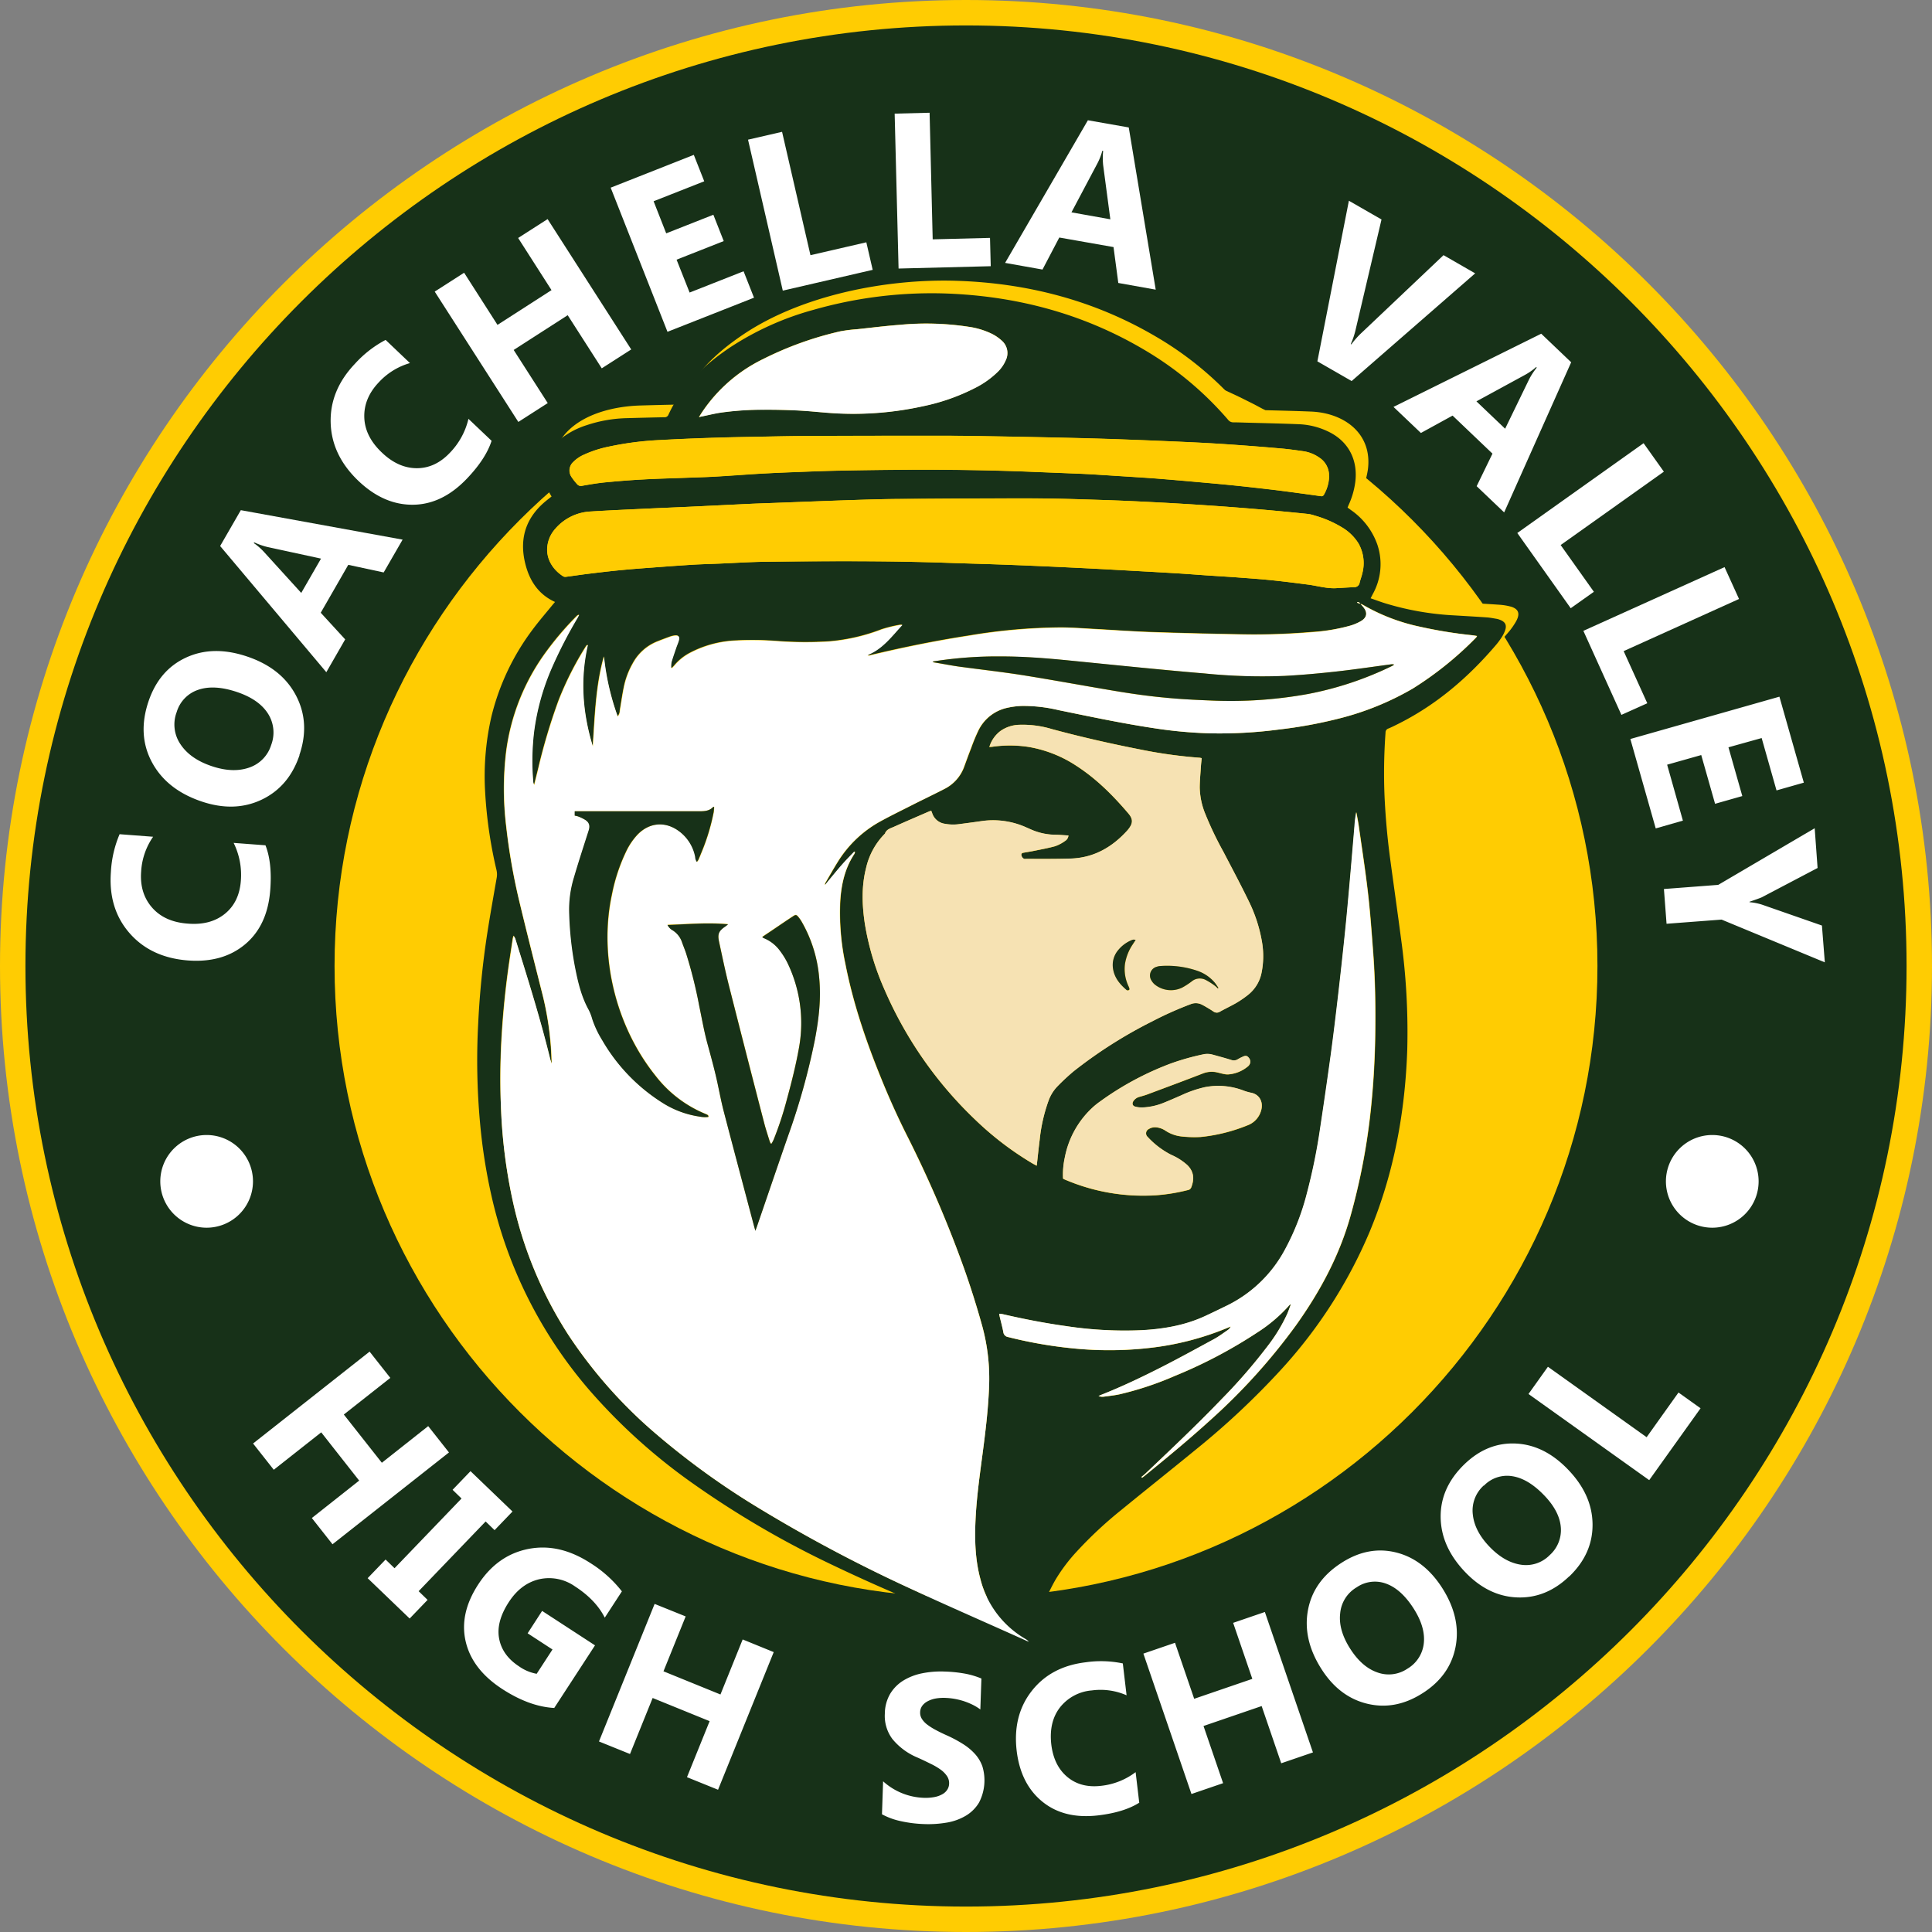 <svg xmlns="http://www.w3.org/2000/svg" viewBox="0 0 667 667"><rect x="0" y="0" width="667" height="667" fill="#808080" stroke="none"/><defs><style>.cls-1{fill:#ffcc02;}.cls-1,.cls-2,.cls-3,.cls-4{fill-rule:evenodd;}.cls-2{fill:#173118;}.cls-3{fill:#fff;}.cls-4{fill:#f6e2b3;}</style></defs><title>CVHS_logo</title><g id="Layer_2" data-name="Layer 2"><g id="Layer_2-2" data-name="Layer 2"><path class="cls-1" d="M333.5,667C517.19,667,667,517.19,667,333.5S517.19,0,333.5,0,0,149.81,0,333.5,149.81,667,333.5,667Z"/><path class="cls-2" d="M333.5,658.22c178.85,0,324.72-145.87,324.72-324.72S512.35,8.78,333.5,8.78,8.78,154.65,8.78,333.5,154.65,658.22,333.5,658.22Z"/><path class="cls-1" d="M333.5,551.49c120.07,0,218-97.93,218-218s-97.93-218-218-218-218,97.93-218,218S213.43,551.49,333.5,551.49Z"/><path class="cls-3" d="M91.64,291.8q2.38,6,1.66,15.46-.93,12.26-8.68,18.75t-19.77,5.57q-12.8-1-20.16-9.47T38.29,301a38.3,38.3,0,0,1,3-13l11.57.88a23.36,23.36,0,0,0-4.13,12q-.57,7.5,3.8,12.48T65,318.88q7.73.59,12.66-3.42t5.49-11.37A25,25,0,0,0,80.66,291l11,.83Zm11.76-31.07q-3.69,10.89-13.08,15.35t-20.78.6q-12-4.07-17.08-13.53t-1.19-21q3.67-10.86,13-15.15t21-.36q11.94,4,16.91,13.46t1.18,20.58ZM61,245.83a12.1,12.1,0,0,0,1.28,11.07q3.31,5.05,10.72,7.57t13.11.5a11.94,11.94,0,0,0,7.51-7.77,12.1,12.1,0,0,0-1.09-10.81q-3.1-4.9-10.65-7.46-7.89-2.67-13.4-.8A11.57,11.57,0,0,0,61,245.83Zm78-59.53L83.14,176.13,76,188.51l36.66,43.56,6.51-11.33-8.44-9.2L120.24,195l12.22,2.63L139,186.3Zm-28.16,6.53L104,204.7,91.2,190.62a20.6,20.6,0,0,0-3.58-3.13l.15-.25a24.07,24.07,0,0,0,4.62,1.62l18.45,4Zm58.85-40.58q-2,6.18-8.51,13-8.49,8.9-18.59,9t-18.83-8.21q-9.29-8.86-9.6-20.1t8.42-20.4a38.27,38.27,0,0,1,10.55-8.19l8.4,8A23.37,23.37,0,0,0,130.77,132q-5.19,5.45-5,12.07t6.1,12.2q5.61,5.35,12,5.37t11.45-5.33a25,25,0,0,0,6.41-11.71l8,7.6Zm48.23-31.61-28.87-45-10.17,6.52,11.52,18-18.65,12-11.52-18-10.15,6.51,28.87,45,10.15-6.51-11.76-18.34,18.65-12,11.76,18.34,10.17-6.52Zm42.37-17.86-29.85,11.77L210.83,64.79l28.7-11.32,3.6,9.12-17.48,6.89L230,80.56l16.28-6.42,3.58,9.09-16.28,6.42L238.08,101l18.63-7.35,3.59,9.1Zm41-9.6-2.2-9.53-19.29,4.45L270,45.51l-11.75,2.71,12,52.12,31-7.17Zm40.78-1.28-31.85.81-1.35-53.48,12.06-.31L322,82.63l19.79-.5.25,9.78ZM399,100l-12.92-2.31-1.65-12.39L365.71,82l-5.8,11.06L347,90.76l28.58-49.24L389.69,44,399,100ZM383.34,75.76,380.85,57a24.07,24.07,0,0,1,0-4.9l-.29-.05a20.65,20.65,0,0,1-1.73,4.43l-8.92,16.83,13.48,2.41ZM509.29,94.37l-42.65,37.18-11.83-6.8L465.69,69.3l11.26,6.47-8.89,37.84a26.49,26.49,0,0,1-1.72,5.17l.19.11a30.43,30.43,0,0,1,3.74-4.18l28.09-26.62,10.94,6.29Zm10,82.54,23.14-51.84-10.34-9.86-51,25.27,9.46,9,10.94-6,13.77,13.13-5.46,11.24,9.5,9.06Zm.34-28.9-9.91-9.45,16.72-9.11a20.62,20.62,0,0,0,3.89-2.73l.21.2a24,24,0,0,0-2.67,4.11l-8.25,17Zm22.66,62-18.46-26,43.6-31,7,9.83-35.63,25.33,11.47,16.14-8,5.67Zm17.51,36.78,8.91-4-8.16-18,39.83-18-5-11-48.74,22,13.13,29ZM571.62,286l-8.76-30.87,51.46-14.61,8.43,29.68-9.43,2.68-5.13-18.08L596.73,258l4.78,16.83-9.4,2.67-4.78-16.83L575.56,264,581,283.31,571.62,286ZM630,332.24l-1-12.71-20.71-7.22a19.83,19.83,0,0,0-4.29-.84v-.15c2.48-.85,3.9-1.37,4.26-1.55l19.24-10.11-1-13.72-33.3,19.55-18.75,1.43.91,12,19-1.44Z"/><path class="cls-3" d="M114.82,533.17l-7.16-9.09L124,511.16,110.9,494.5,94.52,507.42l-7.15-9.07,40.23-31.72,7.15,9.07L118.7,488.35,131.83,505l16-12.65,7.17,9.09-40.23,31.72Zm62.12-11.34-14.5-13.93-6.19,6.44,3.09,3-23.13,24.07-3.09-3-6.19,6.44,14.5,13.93,6.19-6.44-3.09-3,23.13-24.07,3.09,3,6.19-6.44Zm14.44,67.83q-8.64-.47-18-6.56-10.35-6.74-12.6-16.37T165.11,547q6.59-10.12,17.27-12.24t21.52,4.92a42,42,0,0,1,10.8,9.72l-5.91,9.08q-3.09-6.12-10.28-10.79a15.54,15.54,0,0,0-12.34-2.48c-4.23,1-7.75,3.61-10.58,8s-4,8.56-3.28,12.45,3,7.08,6.82,9.59a15.27,15.27,0,0,0,6.15,2.61l5.46-8.39-8.58-5.59,5-7.73,18.26,11.89-14.06,21.59Zm56.53,28.2,19.21-47.49L256.4,566,248.73,585l-19.67-8,7.66-18.95L226,553.73l-19.21,47.49,10.71,4.33,7.82-19.34,19.67,8-7.82,19.34,10.73,4.34Zm56.58,8.54.39-11.43a22,22,0,0,0,13.92,5.7,16.58,16.58,0,0,0,3.82-.26,8.84,8.84,0,0,0,2.76-1,4.7,4.7,0,0,0,1.68-1.58,4,4,0,0,0,.61-2,4.39,4.39,0,0,0-.76-2.7,9,9,0,0,0-2.27-2.26,22.82,22.82,0,0,0-3.46-2q-2-1-4.32-2.05a22.25,22.25,0,0,1-8.74-6.41,13.32,13.32,0,0,1-2.64-8.8,13.85,13.85,0,0,1,1.83-6.82,13.7,13.7,0,0,1,4.54-4.59,19.91,19.91,0,0,1,6.5-2.51,32.79,32.79,0,0,1,7.75-.61,47,47,0,0,1,7.08.73,27.65,27.65,0,0,1,5.64,1.68l-.37,10.68a17.35,17.35,0,0,0-2.75-1.67,23.56,23.56,0,0,0-3.09-1.24,24.72,24.72,0,0,0-3.17-.77,23.94,23.94,0,0,0-3-.31,16.08,16.08,0,0,0-3.58.24,9.46,9.46,0,0,0-2.75,1,5.38,5.38,0,0,0-1.77,1.56,3.89,3.89,0,0,0-.67,2.1,4,4,0,0,0,.59,2.33,7.66,7.66,0,0,0,1.87,2,21.12,21.12,0,0,0,3,1.88c1.16.63,2.49,1.27,4,1.94a44.88,44.88,0,0,1,5.41,2.92,19.49,19.49,0,0,1,4.08,3.41,12.77,12.77,0,0,1,2.54,4.26A16.64,16.64,0,0,1,338,622.31a13.08,13.08,0,0,1-4.57,4.55,19,19,0,0,1-6.56,2.37,37.6,37.6,0,0,1-7.84.51,43.43,43.43,0,0,1-8-1,24.22,24.22,0,0,1-6.52-2.37Zm88.87-4.07q-5.24,3.34-14.23,4.41-11.7,1.38-19.22-4.7T351,604.48q-1.44-12.21,5.19-20.69t18.67-9.91a36.69,36.69,0,0,1,12.78.4l1.3,11a22.38,22.38,0,0,0-12-1.68,15.55,15.55,0,0,0-11,5.87q-3.86,5-3,12.73.87,7.37,5.54,11.27t11.7,3.06a23.92,23.92,0,0,0,11.88-4.72l1.24,10.48ZM453.28,605l-10.95,3.75L435.57,589l-20.07,6.88,6.76,19.74-10.92,3.74-16.6-48.47,10.92-3.74,6.62,19.34,20.07-6.88-6.62-19.34,10.95-3.75L453.28,605ZM491,584.64q9.53-6,11.5-16T498,548.38q-6.29-9.92-15.86-12.37t-18.83,3.43q-9.81,6.22-11.73,16.33t4.58,20.36q6.16,9.72,15.85,12.06t19-3.56ZM468.38,548a11.09,11.09,0,0,1,10.22-1.24q5.23,1.93,9.5,8.66,4.09,6.46,3.44,12a11.59,11.59,0,0,1-5.7,8.71,11.44,11.44,0,0,1-10.27,1.27q-5.39-1.84-9.47-8.26T462.68,557a11.58,11.58,0,0,1,5.7-9Zm73.36-3.78q-7.94,7.63-17.89,7.27t-17.93-8.66q-8.42-8.75-8.55-19t8.23-18.34q7.91-7.61,17.77-7.12t18,9q8.37,8.7,8.44,18.91t-8.07,18Zm-29.48-31.38a11.58,11.58,0,0,0-3.79,10q.59,5.76,5.78,11.16t10.93,6.21A11.43,11.43,0,0,0,535,536.9a11.59,11.59,0,0,0,3.85-9.67q-.47-5.53-5.76-11-5.53-5.75-11-6.59a11.09,11.09,0,0,0-9.77,3.25Zm74.84-26.65-7.62-5.44-11,15.43L534.4,471.86l-6.71,9.4L569.37,511Z"/><path class="cls-1" d="M196,203.49c-5.94-2.69-8.94-7.56-10.36-13.43-2.17-9,.57-16.36,7.85-22l1.26-1-.95-1.63c-3.34-6-2.49-11.93,2.31-16.69,6.23-6.19,16.46-8.51,25-8.75,4.2-.12,8.39-.23,12.59-.31a1.4,1.4,0,0,0,1.48-.87c4.58-10,12.35-17.21,21.29-23.25,20.14-13.62,49.49-19.38,73.68-18.62,24.66.78,47.86,6.82,69.19,19.43a115,115,0,0,1,29,24.19,2.22,2.22,0,0,0,1.84.89c1.4,0,2.8.06,4.2.1,6.09.17,12.18.29,18.27.54,11.34.46,21.21,7.52,19.6,20a31.88,31.88,0,0,1-2.66,8.76l1.17.86c9.65,7,13.13,18.13,7.54,29l-.75,1.46c2,.69,3.85,1.4,5.75,1.95A98.38,98.38,0,0,0,504.93,208c4.23.25,8.47.49,12.7.78a19.9,19.9,0,0,1,4.25.73c3.48,1.2,2.4,3.76.87,6.09A24.26,24.26,0,0,1,521,218c-9.68,11.41-20.81,21-34.31,27.69-1,.5-2,1-3.06,1.44a1.41,1.41,0,0,0-1,1.43,192.41,192.41,0,0,0-.33,22.06c.33,7,.94,14,1.87,21,1.24,9.25,2.57,18.5,3.78,27.75A235.54,235.54,0,0,1,490.18,358c-1.46,42.62-14.83,78.61-43.47,110.37a270.39,270.39,0,0,1-29.8,27.94c-8.45,6.92-17,13.71-25.46,20.63l-2.2,1.82a63.79,63.79,0,0,0-98.71,16.57c-55.46-27.09-102.32-64.07-116.63-127.5-4.33-19.21-5.48-39.16-4.48-58.79a298.39,298.39,0,0,1,3.11-31c1-6.46,2.16-12.9,3.28-19.34a6.63,6.63,0,0,0-.07-2.66c-6.78-30-6.61-57.32,12.52-83.08C190.67,209.79,193.39,206.55,196,203.49Z"/><path class="cls-2" d="M191.66,207.84c-5.94-2.69-8.94-7.56-10.36-13.43-2.17-9,.57-16.36,7.86-22l1.26-1c-.33-.56-.65-1.09-.95-1.63A13.15,13.15,0,0,1,188,159a14.47,14.47,0,0,1,3.73-5.89,27.85,27.85,0,0,1,10.89-6.35,47,47,0,0,1,14.08-2.4c4.2-.12,8.39-.23,12.59-.31a1.4,1.4,0,0,0,1.48-.87c4.58-10,12.35-17.21,21.29-23.25A100.58,100.58,0,0,1,280.73,107a148.58,148.58,0,0,1,45.06-5.7c24.66.78,47.86,6.82,69.19,19.43a115,115,0,0,1,29,24.19,2.22,2.22,0,0,0,1.84.89c1.4,0,2.8.06,4.2.1,6.09.17,12.18.29,18.27.54a25.64,25.64,0,0,1,10.79,2.8c7,3.6,9.71,10.18,8.81,17.21a27.3,27.3,0,0,1-2.19,7.65c-.15.33-.28.66-.47,1.12l1.17.86a24.19,24.19,0,0,1,9.17,12.1,21.18,21.18,0,0,1-1.63,16.9l-.75,1.46c2,.69,3.85,1.4,5.75,1.95a98.44,98.44,0,0,0,21.66,3.87c4.23.25,8.47.49,12.7.78,1.17.08,2.32.32,3.48.51a4.68,4.68,0,0,1,.78.22c2.23.77,2.81,2,1.9,4.19a12,12,0,0,1-1,1.9,24.46,24.46,0,0,1-1.75,2.41c-9.68,11.41-20.81,21-34.31,27.69-1,.5-2,1-3.06,1.44a1.41,1.41,0,0,0-1,1.43A192.41,192.41,0,0,0,478,275c.33,7,.94,14,1.87,21,1.24,9.25,2.57,18.5,3.78,27.75a235.54,235.54,0,0,1,2.19,38.61c-.74,21.65-4.59,42.66-12.92,62.74a165.71,165.71,0,0,1-30.54,47.63,270.26,270.26,0,0,1-29.81,27.94c-8.45,6.92-17,13.71-25.46,20.63a140.41,140.41,0,0,0-15.52,14.5,58.88,58.88,0,0,0-7.15,9.51c-.75,1.28-1.42,2.61-2.09,3.95a20.09,20.09,0,0,0-2.09,7.37c-.18,2.16-.58,4.29-.75,6.45a39.66,39.66,0,0,0,0,4.18c0,.44.09.88.15,1.4-4.1-1.11-8.12-2.05-12-3.45a608.82,608.82,0,0,1-61.44-25.48,323.7,323.7,0,0,1-47.87-28.19,199.45,199.45,0,0,1-35.1-31.88,154.55,154.55,0,0,1-33.72-67.47A192.69,192.69,0,0,1,165.76,388a237.76,237.76,0,0,1-.67-34.62,298.11,298.11,0,0,1,3.11-31c1-6.46,2.16-12.9,3.28-19.34a6.63,6.63,0,0,0-.07-2.66,154.85,154.85,0,0,1-3.94-27.28,91.8,91.8,0,0,1,2.24-25.94,82.41,82.41,0,0,1,14.21-29.86c2.18-2.93,4.58-5.69,6.89-8.53.25-.31.52-.61.85-1Zm278,.66h0a1.25,1.25,0,0,0-1-.67l-.12.26,1.17.38.85,1c1.67,2,1.43,3.75-.8,5a16.91,16.91,0,0,1-3.6,1.52,64.44,64.44,0,0,1-13.33,2.16q-11.82,1-23.67.8-16-.26-31.94-.8c-6.13-.2-12.26-.64-18.39-1-4.15-.21-8.29-.54-12.44-.58a198.08,198.08,0,0,0-31.92,2.8c-11.55,1.78-23,4.11-34.35,6.84a3.75,3.75,0,0,1-.69,0,3.34,3.34,0,0,1,.46-.35c4.93-2.13,8-6.36,11.56-10.2a4.11,4.11,0,0,0-.85,0,46.68,46.68,0,0,0-6.28,1.54,65.48,65.48,0,0,1-18,4.16,130.75,130.75,0,0,1-18-.1,110.91,110.91,0,0,0-15.29-.14,37.42,37.42,0,0,0-15,4.27,17.83,17.83,0,0,0-5.23,4.23c-.27.33-.58.62-.87.93l-.29-.1a8.54,8.54,0,0,1,.11-1.94c.49-1.68,1.08-3.34,1.64-5,.31-.9.72-1.76.94-2.67.28-1.14-.2-1.62-1.37-1.5a6.9,6.9,0,0,0-1.58.35q-2.29.82-4.55,1.72a16.6,16.6,0,0,0-8.41,7.52,27.69,27.69,0,0,0-3.09,8.2c-.56,2.69-.93,5.42-1.4,8.13a3,3,0,0,1-.75,2,87,87,0,0,1-4.74-20.69c-2.87,10.15-3.12,20.59-3.85,31-3.52-11.48-4.44-23.08-1.71-35-.28.15-.39.17-.44.24a6.18,6.18,0,0,0-.38.56,110.14,110.14,0,0,0-9.3,18.47,204.17,204.17,0,0,0-7,23.45q-.7,2.8-1.4,5.6a2.87,2.87,0,0,1-.36-1.2,85.27,85.27,0,0,1,.27-16.89,81.16,81.16,0,0,1,6.12-22.23,156.44,156.44,0,0,1,8.91-17.32c.2-.35.38-.72.57-1.08a1.76,1.76,0,0,0-.89.54,107.22,107.22,0,0,0-10.28,12,74.39,74.39,0,0,0-14,34.64,107.88,107.88,0,0,0,0,25.8,213.54,213.54,0,0,0,4.7,26.63c2.43,10.13,5,20.22,7.54,30.32a106.92,106.92,0,0,1,3.46,25,15.31,15.31,0,0,1-.59-1.86c-3.41-13.94-7.73-27.61-12-41.3a5.66,5.66,0,0,0-.55-.94,8.18,8.18,0,0,0-.25.83q-.57,3.68-1.12,7.36-2.07,13.93-2.84,28A240,240,0,0,0,173,383.4,182.58,182.58,0,0,0,176.89,414a140.11,140.11,0,0,0,19.34,46.9A162.46,162.46,0,0,0,226.44,495a267,267,0,0,0,36.1,26,514,514,0,0,0,52.25,27.62c13.22,6.12,26.56,12,39.85,17.91.19.08.39.14.58.2a5.41,5.41,0,0,0-1.37-1.07,33.25,33.25,0,0,1-15.32-20.34c-1.86-6.79-2.06-13.72-1.73-20.68.36-7.62,1.43-15.18,2.42-22.74s1.93-15.21,2.24-22.89a68.8,68.8,0,0,0-2.33-21.16q-2.72-9.84-6.12-19.48a404.48,404.48,0,0,0-20.09-46.84c-3.23-6.46-6.17-13-8.87-19.74-5.13-12.69-9.53-25.61-12.16-39.08a84.66,84.66,0,0,1-1.76-21.66c.37-5.79,1.61-11.34,4.88-16.27a2.44,2.44,0,0,0,.21-.66L295,294c-1.17,1.23-2.38,2.44-3.51,3.7s-2.3,2.66-3.43,4-2.1,2.57-3.15,3.86a1.1,1.1,0,0,1,.15-.84c1.37-2.34,2.69-4.7,4.12-7A39.76,39.76,0,0,1,304,283.57c3.83-2.1,7.77-4,11.68-6,3.5-1.77,7-3.44,10.53-5.25a13.8,13.8,0,0,0,6.77-7.78c.79-2.16,1.58-4.32,2.41-6.46a61.49,61.49,0,0,1,2.5-6,14.51,14.51,0,0,1,9.93-7.72,26.54,26.54,0,0,1,5-.64,52.25,52.25,0,0,1,12.74,1.45c10.95,2.28,21.89,4.57,33,6.24a154.58,154.58,0,0,0,18.72,1.75,156.16,156.16,0,0,0,24.31-1.3,157.65,157.65,0,0,0,21-3.86,97.82,97.82,0,0,0,25.21-10.3,118,118,0,0,0,21.88-17.63,2.79,2.79,0,0,0,.3-.52c-.64-.1-1.16-.2-1.7-.26a159.1,159.1,0,0,1-18.28-3,66.37,66.37,0,0,1-19.48-7.53,4.28,4.28,0,0,0-.74-.29ZM341.56,257.91h0c.43,0,.69,0,1-.07a42.21,42.21,0,0,1,12.8.09,43,43,0,0,1,16.23,6.47c6.94,4.47,12.69,10.25,18,16.5,1.65,1.94,1.58,3.34,0,5.35-.14.18-.28.36-.43.52-5.22,5.76-11.53,9.39-19.44,9.66-5.18.18-10.38.09-15.57.12a1.89,1.89,0,0,1-.54,0,1.68,1.68,0,0,1-1-1.48c.06-.62.57-.62,1-.7,1-.19,2-.33,3.06-.54,2.56-.53,5.14-1,7.65-1.68a13.58,13.58,0,0,0,3.43-1.83,2.39,2.39,0,0,0,1.12-1.86c-1.6-.09-3.13-.21-4.65-.25a21.16,21.16,0,0,1-8.14-1.76l-2-.88a27.9,27.9,0,0,0-15.22-2.07c-2.45.35-4.91.68-7.37,1a15.83,15.83,0,0,1-5.39-.09,5.37,5.37,0,0,1-4.29-3.69c-.08-.25-.19-.48-.31-.78a6.58,6.58,0,0,0-.68.2c-4.05,1.76-8.11,3.51-12.15,5.31-1.22.54-2.65.87-3.16,2.38a24.52,24.52,0,0,0-6.5,11.82c-1.65,6.51-1.41,13.06-.38,19.61a93.06,93.06,0,0,0,6.82,22.6,137.34,137.34,0,0,0,31.46,44.94,107.45,107.45,0,0,0,19.56,14.89c.44.26.9.49,1.45.78.34-3.08.62-5.95,1-8.8A56.86,56.86,0,0,1,362,379.93a13.87,13.87,0,0,1,3.05-4.89,73,73,0,0,1,5.65-5.25,158.19,158.19,0,0,1,27.15-17.23,119.67,119.67,0,0,1,13.21-5.9,4.65,4.65,0,0,1,3.92.2c.56.29,1.11.6,1.65.92.74.44,1.48.87,2.18,1.36a2,2,0,0,0,2.37.1c1.8-1,3.71-1.87,5.49-2.92a35.3,35.3,0,0,0,4.23-2.9,12.91,12.91,0,0,0,4.64-7.72,28.9,28.9,0,0,0,.11-10.62,51.15,51.15,0,0,0-4.61-14.1c-2.79-5.71-5.78-11.33-8.73-17a116.84,116.84,0,0,1-6.12-12.81,25.44,25.44,0,0,1-2-9.2c0-2.52.26-5,.42-7.56.06-.88.17-1.76.27-2.68-.33-.06-.54-.12-.76-.14a163.17,163.17,0,0,1-20.62-2.88c-10.18-2-20.29-4.3-30.3-7a35,35,0,0,0-11.35-1.49,11.82,11.82,0,0,0-6.35,2.06,10.77,10.77,0,0,0-3.94,5.61Zm119.67-54.85h0c2.07-.12,4.14-.24,6.21-.35a1.82,1.82,0,0,0,1.93-1.52c.25-1.1.68-2.15.93-3.25A13.82,13.82,0,0,0,469,187.6,16.74,16.74,0,0,0,463.2,182a37.61,37.61,0,0,0-9.3-4,12.23,12.23,0,0,0-2.23-.55c-5.61-.56-11.21-1.12-16.83-1.6q-8.76-.75-17.53-1.34-9.11-.62-18.23-1.09c-6.13-.32-12.26-.6-18.39-.8-8-.25-16.06-.53-24.09-.55-15,0-30.06.08-45.08.19-5.5,0-11,.18-16.51.36-9.11.3-18.22.67-27.32,1-3,.11-6,.2-8.93.34-6.94.32-13.88.67-20.82,1-4.73.22-9.47.4-14.2.63-6.58.31-13.16.59-19.73,1a17.18,17.18,0,0,0-12.32,6,10.94,10.94,0,0,0-2.73,6.22c-.43,4.36,2.09,8,5.49,10.17a1.44,1.44,0,0,0,.89.17c2.72-.35,5.44-.77,8.17-1.1,3.62-.44,7.25-.87,10.88-1.22s7.1-.61,10.65-.87c4.72-.35,9.44-.69,14.17-1,3.06-.18,6.13-.25,9.19-.38,5.36-.22,10.72-.58,16.09-.64,20.85-.23,41.7-.36,62.54.37,5.86.2,11.72.35,17.58.56q6.83.24,13.65.54,8.65.38,17.3.81c5,.25,9.9.53,14.86.81,5.27.29,10.53.58,15.8.9,3.51.21,7,.49,10.52.73,3.33.23,6.66.42,10,.66,4.09.3,8.18.57,12.26,1,4.26.43,8.51,1,12.75,1.53,3.17.43,6.26,1.37,9.51,1.22ZM394.05,509.91h0l.29.27c.22-.16.44-.31.65-.48,7.7-6.28,15.37-12.58,22.72-19.26a208.08,208.08,0,0,0,29.66-32.76c8.38-11.72,15.13-24.22,19-38.2A221.39,221.39,0,0,0,473,385.8c1.1-9.42,1.68-18.88,1.83-28.36.16-9.75,0-19.5-.76-29.23-.51-6.75-1-13.5-1.78-20.22-.89-7.66-2.08-15.28-3.16-22.91-.22-1.56-.55-3.11-.83-4.67a35.08,35.08,0,0,0-.62,4.87c-.59,7-1.17,13.94-1.79,20.9-.46,5.21-.93,10.43-1.47,15.63q-1.1,10.63-2.32,21.25c-.8,6.9-1.62,13.8-2.55,20.68q-1.75,12.87-3.71,25.71A201.63,201.63,0,0,1,451.24,412a84.08,84.08,0,0,1-7.8,19.84,45.23,45.23,0,0,1-19.62,18.83c-2.59,1.27-5.19,2.53-7.8,3.74-6.87,3.17-14.18,4.42-21.66,4.84A134.5,134.5,0,0,1,368,457.83c-7.37-1-14.68-2.45-21.93-4.14a8,8,0,0,0-1.09-.1c.07.44.1.75.18,1,.41,1.76.9,3.5,1.24,5.27a1.94,1.94,0,0,0,1.67,1.76,151.69,151.69,0,0,0,24.26,4.08,123.67,123.67,0,0,0,25.54-.44,98.61,98.61,0,0,0,25.58-6.67l1.45-.59a2.94,2.94,0,0,1-1.05,1.23c-1.5,1-3,2.09-4.53,3-6,3.26-12,6.53-18,9.62-7,3.56-14.07,6.95-21.38,9.82-.22.09-.43.2-.65.31a3.38,3.38,0,0,0,1.73.23c1.88-.25,3.77-.44,5.61-.85a110.36,110.36,0,0,0,19-6.33,164.8,164.8,0,0,0,28.32-14.94,52.66,52.66,0,0,0,11.22-9.52,3.46,3.46,0,0,1,.54-.36c-.5,1.32-.87,2.42-1.34,3.48a56.79,56.79,0,0,1-6.51,10.74,191,191,0,0,1-16.12,18.61c-8.54,8.89-17.5,17.35-26.44,25.83-.38.36-.8.68-1.21,1Zm64.78-345.51h0a7.34,7.34,0,0,0-3.39-6.45,12.73,12.73,0,0,0-5.5-2.16c-2.76-.42-5.53-.8-8.31-1q-8.83-.77-17.67-1.37c-4.86-.33-9.73-.59-14.59-.81q-10.07-.46-20.15-.83-8.52-.31-17-.53-13.2-.32-26.4-.55c-7.09-.12-14.17-.25-21.26-.25q-22.81,0-45.63.09c-6.5,0-13,.19-19.49.3q-15.9.26-31.79,1.11a108.28,108.28,0,0,0-17.42,2.26,39.45,39.45,0,0,0-8.61,2.79,11.88,11.88,0,0,0-3.67,2.51,4,4,0,0,0-.67,5.09,20.61,20.61,0,0,0,2,2.57,1.68,1.68,0,0,0,1.8.54c2.62-.46,5.24-.91,7.89-1.17,4.35-.43,8.71-.79,13.07-1,4.91-.28,9.82-.39,14.74-.58,3.29-.12,6.58-.2,9.87-.38,5.13-.28,10.26-.67,15.39-1q5.74-.33,11.49-.54c5.41-.21,10.82-.43,16.23-.54q11.78-.24,23.55-.31c14.49-.07,29,.14,43.45.73l16.23.65c2,.09,4.06.21,6.08.33l10.53.68c3.29.22,6.57.41,9.86.67,4.81.38,9.62.8,14.42,1.23,4.27.38,8.54.76,12.8,1.2,4.53.47,9.06,1,13.58,1.52,5.23.65,10.45,1.38,15.67,2.1a1,1,0,0,0,1.21-.57,13.61,13.61,0,0,0,1.76-6.29ZM241.34,144h0c.54-.14.79-.21,1-.26,2.16-.45,4.31-1,6.48-1.31a103.07,103.07,0,0,1,14.58-1q6.22,0,12.45.28c4.46.23,8.9.8,13.35,1a111.89,111.89,0,0,0,29.45-2.49,70.49,70.49,0,0,0,18.18-6.42,31,31,0,0,0,7.57-5.41,12.52,12.52,0,0,0,2.79-4,5.69,5.69,0,0,0-1.35-6.81,15.33,15.33,0,0,0-3.31-2.3,27,27,0,0,0-8.11-2.48,96.76,96.76,0,0,0-23.89-.67c-4.9.37-9.78,1-14.67,1.51a51,51,0,0,0-5.76.72,117,117,0,0,0-26.54,9.52,53.47,53.47,0,0,0-21.36,18.65c-.26.39-.5.8-.89,1.43ZM367,406.88h0a3.2,3.2,0,0,0,.4.27c.33.15.66.28,1,.42a68.52,68.52,0,0,0,30.7,5.11,62,62,0,0,0,10.94-1.78,1.5,1.5,0,0,0,1.23-.91c1.06-2.71,1.08-5.36-1.34-7.73a20.88,20.88,0,0,0-3.38-2.45,25.45,25.45,0,0,0-2.3-1.15,28.88,28.88,0,0,1-8-6.11,1.65,1.65,0,0,1,.37-2.73,4,4,0,0,1,2.59-.59,6.89,6.89,0,0,1,3.15,1.14,12.44,12.44,0,0,0,5.56,2,40,40,0,0,0,6.61.19,58.41,58.41,0,0,0,16.1-4,7.59,7.59,0,0,0,4.75-5.05c.9-3-.53-5.61-3.31-6.19a18.21,18.21,0,0,1-2.58-.72A24.34,24.34,0,0,0,416,375.36a39.74,39.74,0,0,0-8.17,2.81c-2.11.92-4.21,1.85-6.35,2.7a21.63,21.63,0,0,1-6.85,1.49,8.78,8.78,0,0,1-2.67-.26c-1-.27-1.25-1.11-.63-2a3.65,3.65,0,0,1,2.09-1.41c.91-.26,1.82-.51,2.71-.84,6.38-2.39,12.76-4.75,19.11-7.21a8.32,8.32,0,0,1,5-.37c.79.18,1.57.41,2.37.56a5.5,5.5,0,0,0,1.47.12,12,12,0,0,0,6.57-2.62,3,3,0,0,0,.49-.46,2,2,0,0,0,0-2.62c-.61-.79-1.16-.88-2.25-.33a15.73,15.73,0,0,0-1.56.81,2.54,2.54,0,0,1-2.31.23c-2.15-.66-4.33-1.25-6.5-1.85a6.71,6.71,0,0,0-3.21-.05,84.5,84.5,0,0,0-10.93,3.06,103.07,103.07,0,0,0-24.72,13.28,24.74,24.74,0,0,0-2.81,2.32,31.48,31.48,0,0,0-9.2,16.84A27.6,27.6,0,0,0,367,406.88Z"/><path class="cls-3" d="M469.68,208.5a4.39,4.39,0,0,1,.74.29,66.37,66.37,0,0,0,19.48,7.53,159.1,159.1,0,0,0,18.28,3c.53.06,1.06.16,1.7.26a2.79,2.79,0,0,1-.3.52,118,118,0,0,1-21.88,17.63A97.82,97.82,0,0,1,462.48,248a157.65,157.65,0,0,1-21,3.86,156.16,156.16,0,0,1-24.31,1.3,154.58,154.58,0,0,1-18.72-1.75c-11.06-1.66-22-4-33-6.24a52.25,52.25,0,0,0-12.74-1.45,26.54,26.54,0,0,0-5,.64,14.51,14.51,0,0,0-9.93,7.72,61.49,61.49,0,0,0-2.5,6c-.84,2.14-1.62,4.3-2.41,6.46a13.8,13.8,0,0,1-6.77,7.78c-3.48,1.81-7,3.48-10.53,5.25-3.91,2-7.84,3.88-11.68,6a39.76,39.76,0,0,0-14.82,14.15c-1.43,2.3-2.75,4.66-4.12,7a1.1,1.1,0,0,0-.15.84c1-1.29,2.09-2.58,3.15-3.86s2.25-2.71,3.43-4,2.34-2.47,3.51-3.7l.25.17a2.44,2.44,0,0,1-.21.66c-3.27,4.93-4.51,10.48-4.88,16.27a84.66,84.66,0,0,0,1.76,21.66c2.64,13.47,7,26.39,12.16,39.08,2.71,6.69,5.64,13.28,8.87,19.74A404.48,404.48,0,0,1,333,438.42q3.38,9.63,6.12,19.48a68.8,68.8,0,0,1,2.33,21.16c-.3,7.68-1.23,15.28-2.24,22.89s-2.06,15.11-2.42,22.74c-.33,7-.13,13.89,1.73,20.68a33.25,33.25,0,0,0,15.32,20.34,5.41,5.41,0,0,1,1.37,1.07c-.19-.07-.4-.12-.58-.2-13.29-6-26.63-11.79-39.85-17.91A514,514,0,0,1,262.54,521a267,267,0,0,1-36.1-26,162.46,162.46,0,0,1-30.22-34.17A140.11,140.11,0,0,1,176.89,414,182.58,182.58,0,0,1,173,383.4a240,240,0,0,1,.15-24.09q.77-14.06,2.84-28,.55-3.68,1.12-7.36a8.18,8.18,0,0,1,.25-.83,5.66,5.66,0,0,1,.55.94c4.27,13.69,8.58,27.36,12,41.3a15.31,15.31,0,0,0,.59,1.86,106.92,106.92,0,0,0-3.46-25c-2.54-10.1-5.11-20.19-7.54-30.32a213.54,213.54,0,0,1-4.7-26.63,107.88,107.88,0,0,1,0-25.8,74.39,74.39,0,0,1,14-34.64,107.22,107.22,0,0,1,10.28-12,1.76,1.76,0,0,1,.89-.54c-.19.36-.37.73-.57,1.08a156.44,156.44,0,0,0-8.91,17.32,81.16,81.16,0,0,0-6.12,22.23,85.27,85.27,0,0,0-.27,16.89,2.87,2.87,0,0,0,.36,1.2q.7-2.8,1.4-5.6a204.17,204.17,0,0,1,7-23.45,110.14,110.14,0,0,1,9.3-18.47,6.18,6.18,0,0,1,.38-.56c0-.06.15-.09.44-.24-2.73,11.9-1.81,23.51,1.71,35,.73-10.39,1-20.83,3.85-31a87,87,0,0,0,4.74,20.69,3,3,0,0,0,.75-2c.47-2.71.84-5.44,1.4-8.13a27.69,27.69,0,0,1,3.09-8.2,16.6,16.6,0,0,1,8.41-7.52q2.26-.89,4.55-1.72a6.9,6.9,0,0,1,1.58-.35c1.17-.12,1.64.36,1.37,1.5-.22.91-.64,1.78-.94,2.67-.56,1.66-1.15,3.31-1.64,5a8.54,8.54,0,0,0-.11,1.94l.29.1c.29-.31.6-.6.87-.93a17.83,17.83,0,0,1,5.23-4.23,37.42,37.42,0,0,1,15-4.27,110.91,110.91,0,0,1,15.29.14,130.75,130.75,0,0,0,18,.1,65.48,65.48,0,0,0,18-4.16,46.68,46.68,0,0,1,6.28-1.54,4.11,4.11,0,0,1,.85,0c-3.55,3.84-6.63,8.07-11.56,10.2a3.34,3.34,0,0,0-.46.35,3.75,3.75,0,0,0,.69,0c11.36-2.73,22.8-5.06,34.35-6.84a198.08,198.08,0,0,1,31.92-2.8c4.15,0,8.3.36,12.44.58,6.13.32,12.25.76,18.39,1q16,.52,31.94.8,11.85.19,23.67-.8A64.44,64.44,0,0,0,466.17,216a16.91,16.91,0,0,0,3.6-1.52c2.23-1.29,2.46-3.09.8-5l-.85-1,0,0ZM266.4,394.8h0l-.33-.08a7.54,7.54,0,0,1-.37-.85c-.63-2.07-1.33-4.13-1.87-6.22q-6.12-23.7-12.17-47.43c-1.27-5-2.32-10.11-3.41-15.17-.59-2.73-.09-3.77,2.27-5.35.23-.16.44-.36.83-.68-7.09-.67-13.9,0-20.9.22a4.26,4.26,0,0,0,1.78,1.87,7.73,7.73,0,0,1,3.21,4.06c.42,1.24.93,2.44,1.36,3.68a156.69,156.69,0,0,1,4.6,18.35c.9,4.28,1.64,8.6,2.78,12.82,1.23,4.57,2.52,9.12,3.51,13.75.7,3.31,1.34,6.63,2.19,9.9,3.44,13.17,6.95,26.33,10.43,39.49.12.45.26.9.48,1.68.27-.76.44-1.21.6-1.67,3.59-10.45,7.15-20.91,10.77-31.34a235.08,235.08,0,0,0,9.14-32.8c1.37-7.15,2.24-14.35,1.5-21.66a46.65,46.65,0,0,0-5.95-19.09,12.68,12.68,0,0,0-1.22-1.78c-.68-.81-.91-.86-1.82-.26-2.07,1.36-4.12,2.76-6.18,4.15l-4.46,3c.06.1.07.15.11.17a3.3,3.3,0,0,0,.46.26,12.9,12.9,0,0,1,5.64,4.5,25.46,25.46,0,0,1,2.54,4.14,47.74,47.74,0,0,1,4,28.75c-1.1,6.32-2.68,12.52-4.37,18.69a114.49,114.49,0,0,1-4.44,13.48c-.19.47-.47.91-.7,1.37Zm-68-113.21h0a6.66,6.66,0,0,1,1.29.27,13.59,13.59,0,0,1,2.64,1.3c1.27.92,1.44,2.05,1,3.57-1.72,5.37-3.47,10.72-5.05,16.13a37.88,37.88,0,0,0-1.68,11.61,116.05,116.05,0,0,0,2,19.23c1,5.19,2.17,10.32,4.79,15a16.59,16.59,0,0,1,1.2,3.16,34.39,34.39,0,0,0,3.4,7.2,62.46,62.46,0,0,0,20.58,21.51,32.75,32.75,0,0,0,13.07,4.92,9.13,9.13,0,0,0,3,.11,1.19,1.19,0,0,0,0-.35.9.9,0,0,0-.25-.32,3.08,3.08,0,0,0-.6-.31,41.94,41.94,0,0,1-17.45-13.31c-13.62-17-19.63-41-15-62.47a61.92,61.92,0,0,1,4.9-14.86,22.85,22.85,0,0,1,4-5.9c4.1-4.19,9.62-4.61,14.32-1.1a14.38,14.38,0,0,1,5.55,8.86,3.08,3.08,0,0,0,.57,1.7,4.17,4.17,0,0,0,.5-.67q.5-1.11.94-2.25a71.31,71.31,0,0,0,4.32-14.21c.1-.58.11-1.18.17-1.77l-.24-.16c-1.43,1.56-3.25,1.58-5.14,1.58q-20.58,0-41.17,0c-.52,0-1,0-1.58,0v1.5Zm123.55-53.21h0c.29.19.39.3.5.32,2.89.5,5.77,1.05,8.67,1.46,7.41,1,14.86,1.86,22.25,3,11.13,1.78,22.21,3.86,33.34,5.69,5.07.83,10.18,1.53,15.29,2,5.3.5,10.62.76,15.94,1a149.63,149.63,0,0,0,33.69-2.26,115.66,115.66,0,0,0,29-9.69,5.52,5.52,0,0,0,.66-.45,2.62,2.62,0,0,0-1.15-.07c-6.3.83-12.6,1.78-18.92,2.48-5.87.65-11.76,1.18-17.66,1.5a196.92,196.92,0,0,1-27.72-.84c-7.28-.64-14.56-1.34-21.83-2-8.58-.83-17.15-1.7-25.72-2.56-7.5-.74-15-1.27-22.56-1.32A141.61,141.61,0,0,0,321.95,228.39Z"/><path class="cls-4" d="M341.56,257.91a10.77,10.77,0,0,1,3.94-5.61,11.82,11.82,0,0,1,6.35-2.06,35,35,0,0,1,11.35,1.49c10,2.71,20.12,5,30.3,7a163.17,163.17,0,0,0,20.62,2.88c.22,0,.43.08.76.14-.09.92-.21,1.8-.27,2.68-.16,2.52-.4,5-.42,7.56a25.44,25.44,0,0,0,2,9.2A116.84,116.84,0,0,0,422.34,294c2.94,5.64,5.94,11.25,8.73,17a51.15,51.15,0,0,1,4.61,14.1,28.9,28.9,0,0,1-.11,10.62,12.91,12.91,0,0,1-4.64,7.72,35.3,35.3,0,0,1-4.23,2.9c-1.79,1-3.69,1.9-5.49,2.92a2,2,0,0,1-2.37-.1c-.71-.49-1.45-.92-2.18-1.36-.54-.32-1.09-.63-1.65-.92a4.65,4.65,0,0,0-3.92-.2,119.67,119.67,0,0,0-13.21,5.9,158.19,158.19,0,0,0-27.15,17.23,73,73,0,0,0-5.65,5.25,13.87,13.87,0,0,0-3.05,4.89,56.86,56.86,0,0,0-3.11,13.68c-.36,2.86-.64,5.73-1,8.8-.54-.29-1-.52-1.45-.78a107.45,107.45,0,0,1-19.56-14.89,137.34,137.34,0,0,1-31.46-44.94,93.06,93.06,0,0,1-6.82-22.6c-1-6.55-1.28-13.1.38-19.61a24.52,24.52,0,0,1,6.5-11.82c.52-1.5,1.94-1.83,3.16-2.38,4-1.8,8.1-3.55,12.15-5.31a6.58,6.58,0,0,1,.68-.2c.12.3.23.54.31.78a5.37,5.37,0,0,0,4.29,3.69,15.83,15.83,0,0,0,5.39.09c2.46-.31,4.92-.64,7.37-1a27.9,27.9,0,0,1,15.22,2.07l2,.88a21.16,21.16,0,0,0,8.14,1.76c1.52,0,3,.16,4.65.25a2.39,2.39,0,0,1-1.12,1.86,13.58,13.58,0,0,1-3.43,1.83c-2.51.71-5.09,1.15-7.65,1.68-1,.21-2,.35-3.06.54-.43.08-.94.08-1,.7a1.68,1.68,0,0,0,1,1.48,1.89,1.89,0,0,0,.54,0c5.19,0,10.38.06,15.57-.12,7.9-.27,14.22-3.9,19.44-9.66.15-.17.29-.34.43-.52,1.55-2,1.61-3.41,0-5.35-5.31-6.25-11.05-12-18-16.5a43,43,0,0,0-16.23-6.47,42.21,42.21,0,0,0-12.8-.09c-.26,0-.52,0-1,.07Zm78.86,83.33h0l.23-.18c-.43-.62-.82-1.27-1.3-1.85a13.59,13.59,0,0,0-5.85-4,32.16,32.16,0,0,0-12.91-1.69,4.48,4.48,0,0,0-1.19.24,3.13,3.13,0,0,0-1.86,4.76,5.21,5.21,0,0,0,1.11,1.35,8.89,8.89,0,0,0,9.5,1.09,24.51,24.51,0,0,0,3.28-2.13,4.4,4.4,0,0,1,4.71-.57,22.24,22.24,0,0,1,3.29,2.07,8.21,8.21,0,0,1,1,.91Zm-28.36-16.75h0a4,4,0,0,0-.73-.08,2.4,2.4,0,0,0-.64.19,11.84,11.84,0,0,0-4.7,3.54,7.93,7.93,0,0,0-1.71,6.2c.45,3.19,2.35,5.48,4.71,7.47,0,0,.07.08.11.07a1.68,1.68,0,0,0,.72-.07c.12-.06.17-.4.11-.58-.13-.43-.35-.83-.52-1.24a13.81,13.81,0,0,1-1-7.12,16.89,16.89,0,0,1,2.63-6.73Z"/><path class="cls-1" d="M461.23,203.06c-3.25.15-6.35-.79-9.51-1.22-4.24-.57-8.49-1.1-12.75-1.53-4.08-.41-8.17-.68-12.26-1-3.33-.24-6.66-.44-10-.66-3.51-.24-7-.52-10.52-.73-5.26-.32-10.53-.61-15.8-.9-5-.28-9.9-.56-14.86-.81q-8.65-.43-17.3-.81-6.83-.3-13.65-.54c-5.86-.2-11.72-.35-17.58-.56-20.84-.72-41.69-.6-62.54-.37-5.36.06-10.73.42-16.09.64-3.07.13-6.13.2-9.19.38-4.72.28-9.45.63-14.17,1-3.55.26-7.1.53-10.65.87s-7.26.78-10.88,1.22c-2.73.33-5.44.75-8.17,1.1a1.44,1.44,0,0,1-.89-.17c-3.4-2.18-5.92-5.81-5.49-10.17a10.94,10.94,0,0,1,2.73-6.22,17.18,17.18,0,0,1,12.32-6c6.57-.41,13.15-.69,19.73-1,4.73-.23,9.46-.41,14.2-.63,6.94-.32,13.88-.67,20.82-1,3-.14,6-.23,8.93-.34,9.11-.34,18.21-.71,27.32-1,5.5-.18,11-.32,16.51-.36,15-.11,30.06-.23,45.08-.19,8,0,16.06.3,24.09.55,6.13.19,12.26.48,18.39.8s12.16.68,18.23,1.09q8.77.6,17.53,1.34c5.62.48,11.22,1,16.83,1.6a12.23,12.23,0,0,1,2.23.55,37.61,37.61,0,0,1,9.3,4A16.74,16.74,0,0,1,469,187.6a13.82,13.82,0,0,1,1.34,10.34c-.24,1.1-.67,2.15-.93,3.25a1.82,1.82,0,0,1-1.93,1.52C465.37,202.81,463.3,202.94,461.23,203.06Z"/><path class="cls-3" d="M394.05,509.91c.4-.34.82-.66,1.21-1,8.94-8.48,17.9-16.94,26.44-25.83a191,191,0,0,0,16.12-18.61,56.79,56.79,0,0,0,6.51-10.74c.47-1.06.84-2.16,1.34-3.48a3.46,3.46,0,0,0-.54.36,52.66,52.66,0,0,1-11.22,9.52A164.8,164.8,0,0,1,405.6,475a110.36,110.36,0,0,1-19,6.33c-1.84.4-3.74.6-5.61.85a3.38,3.38,0,0,1-1.73-.23c.22-.1.43-.22.65-.31,7.31-2.87,14.39-6.26,21.38-9.82,6.07-3.09,12-6.37,18-9.62,1.58-.86,3-1.95,4.53-3a2.94,2.94,0,0,0,1.05-1.23l-1.45.59a98.61,98.61,0,0,1-25.58,6.67,123.67,123.67,0,0,1-25.54.44,151.69,151.69,0,0,1-24.26-4.08,1.94,1.94,0,0,1-1.67-1.76c-.34-1.77-.82-3.51-1.24-5.27-.07-.3-.1-.61-.18-1a8,8,0,0,1,1.09.1c7.25,1.68,14.56,3.1,21.93,4.14a134.5,134.5,0,0,0,26.32,1.41c7.48-.42,14.79-1.67,21.66-4.84,2.62-1.21,5.21-2.47,7.8-3.74a45.23,45.23,0,0,0,19.62-18.83,84.08,84.08,0,0,0,7.8-19.84,201.63,201.63,0,0,0,4.58-22.53q1.94-12.84,3.71-25.71c.93-6.88,1.75-13.78,2.55-20.68q1.23-10.62,2.32-21.25c.54-5.21,1-10.42,1.47-15.63.62-7,1.2-13.94,1.79-20.9a35.08,35.08,0,0,1,.62-4.87c.28,1.56.6,3.11.83,4.67,1.08,7.64,2.27,15.26,3.16,22.91.78,6.72,1.27,13.47,1.78,20.22.74,9.73.91,19.47.76,29.23-.15,9.48-.74,18.93-1.83,28.36a221.39,221.39,0,0,1-6.6,33.68c-3.88,14-10.63,26.48-19,38.2a208.08,208.08,0,0,1-29.66,32.76c-7.35,6.69-15,13-22.72,19.26-.21.17-.43.32-.65.48Z"/><path class="cls-1" d="M458.83,164.39a13.61,13.61,0,0,1-1.76,6.29,1,1,0,0,1-1.21.57c-5.22-.72-10.44-1.45-15.67-2.1-4.52-.56-9-1.05-13.58-1.52-4.26-.44-8.53-.82-12.8-1.2-4.81-.43-9.61-.85-14.42-1.23-3.28-.26-6.57-.45-9.86-.67L379,163.87c-2-.13-4.05-.25-6.08-.33l-16.23-.65c-14.48-.59-29-.8-43.45-.73q-11.78.06-23.55.31c-5.41.11-10.82.33-16.23.54q-5.74.22-11.49.54c-5.13.29-10.26.68-15.39,1-3.29.18-6.58.26-9.87.38-4.91.19-9.83.3-14.74.58-4.36.25-8.72.6-13.07,1-2.64.26-5.27.71-7.89,1.17a1.68,1.68,0,0,1-1.8-.54,20.61,20.61,0,0,1-2-2.57,4,4,0,0,1,.67-5.09,11.88,11.88,0,0,1,3.67-2.51,39.45,39.45,0,0,1,8.61-2.79,108.28,108.28,0,0,1,17.42-2.26q15.89-.86,31.79-1.11c6.5-.11,13-.27,19.49-.3q22.82-.11,45.63-.09c7.09,0,14.17.13,21.26.25q13.2.23,26.4.55,8.53.2,17,.53,10.08.37,20.15.83c4.87.22,9.73.48,14.59.81q8.84.6,17.67,1.37c2.78.24,5.55.62,8.31,1a12.73,12.73,0,0,1,5.5,2.16A7.34,7.34,0,0,1,458.83,164.39Z"/><path class="cls-3" d="M241.34,144c.39-.63.63-1,.89-1.43a53.47,53.47,0,0,1,21.36-18.65,117,117,0,0,1,26.54-9.52,51,51,0,0,1,5.76-.72c4.89-.52,9.77-1.14,14.67-1.51a96.76,96.76,0,0,1,23.89.67,27,27,0,0,1,8.11,2.48,15.33,15.33,0,0,1,3.31,2.3,5.69,5.69,0,0,1,1.35,6.81,12.52,12.52,0,0,1-2.79,4,31,31,0,0,1-7.57,5.41,70.49,70.49,0,0,1-18.18,6.42,111.89,111.89,0,0,1-29.45,2.49c-4.46-.21-8.9-.77-13.35-1q-6.21-.33-12.45-.28a103.07,103.07,0,0,0-14.58,1c-2.18.33-4.32.87-6.48,1.31C242.13,143.8,241.88,143.88,241.34,144Z"/><path class="cls-4" d="M367,406.88a27.6,27.6,0,0,1,.61-7.34,31.48,31.48,0,0,1,9.2-16.84,24.74,24.74,0,0,1,2.81-2.32,103.07,103.07,0,0,1,24.72-13.28A84.5,84.5,0,0,1,415.33,364a6.71,6.71,0,0,1,3.21.05c2.17.6,4.35,1.18,6.5,1.85a2.54,2.54,0,0,0,2.31-.23,15.73,15.73,0,0,1,1.56-.81c1.09-.54,1.64-.46,2.25.33a2,2,0,0,1,0,2.62,3,3,0,0,1-.49.46,12,12,0,0,1-6.57,2.62,5.5,5.5,0,0,1-1.47-.12c-.8-.15-1.58-.38-2.37-.56a8.32,8.32,0,0,0-5,.37c-6.35,2.46-12.73,4.83-19.11,7.21-.88.33-1.8.58-2.71.84a3.65,3.65,0,0,0-2.09,1.41c-.62.89-.4,1.74.63,2a8.78,8.78,0,0,0,2.67.26,21.63,21.63,0,0,0,6.85-1.49c2.13-.85,4.24-1.78,6.35-2.7a39.74,39.74,0,0,1,8.17-2.81,24.34,24.34,0,0,1,13.43,1.24,18.21,18.21,0,0,0,2.58.72c2.78.58,4.21,3.2,3.31,6.19a7.59,7.59,0,0,1-4.75,5.05,58.41,58.41,0,0,1-16.1,4,40,40,0,0,1-6.61-.19,12.44,12.44,0,0,1-5.56-2,6.89,6.89,0,0,0-3.15-1.14,4,4,0,0,0-2.59.59,1.65,1.65,0,0,0-.37,2.73,28.88,28.88,0,0,0,8,6.11,25.45,25.45,0,0,1,2.3,1.15,20.88,20.88,0,0,1,3.38,2.45c2.42,2.37,2.4,5,1.34,7.73a1.5,1.5,0,0,1-1.23.91,62,62,0,0,1-10.94,1.78,68.52,68.52,0,0,1-30.7-5.11c-.33-.13-.67-.27-1-.42A3.2,3.2,0,0,1,367,406.88Z"/><path class="cls-3" d="M469.71,208.47l-1.17-.38.12-.26a1.25,1.25,0,0,1,1,.67Z"/><path class="cls-2" d="M266.4,394.8c.24-.46.51-.9.7-1.37A114.49,114.49,0,0,0,271.55,380c1.69-6.18,3.27-12.38,4.37-18.69a47.74,47.74,0,0,0-4-28.75,25.46,25.46,0,0,0-2.54-4.14,12.9,12.9,0,0,0-5.64-4.5,3.3,3.3,0,0,1-.46-.26s0-.07-.11-.17l4.46-3c2.05-1.39,4.1-2.79,6.18-4.15.91-.6,1.14-.56,1.82.26a12.68,12.68,0,0,1,1.22,1.78,46.65,46.65,0,0,1,5.95,19.09c.74,7.31-.13,14.5-1.5,21.66a235.08,235.08,0,0,1-9.14,32.8c-3.63,10.44-7.18,20.89-10.77,31.34-.16.46-.33.91-.6,1.67-.22-.77-.36-1.22-.48-1.68-3.48-13.16-7-26.32-10.43-39.49-.85-3.27-1.48-6.6-2.19-9.9-1-4.63-2.27-9.18-3.51-13.75-1.14-4.22-1.88-8.54-2.78-12.82a156.69,156.69,0,0,0-4.6-18.35c-.42-1.24-.93-2.44-1.36-3.68a7.73,7.73,0,0,0-3.21-4.06,4.26,4.26,0,0,1-1.78-1.87c7-.24,13.82-.9,20.9-.22-.39.33-.6.53-.83.68-2.36,1.58-2.86,2.62-2.27,5.35,1.09,5.07,2.14,10.15,3.41,15.17q6,23.73,12.17,47.43c.54,2.09,1.23,4.15,1.87,6.22a7.54,7.54,0,0,0,.37.85Z"/><path class="cls-2" d="M198.4,281.59v-1.5c.54,0,1.06,0,1.58,0q20.58,0,41.17,0c1.89,0,3.71,0,5.14-1.58l.24.16c-.05.59-.07,1.18-.17,1.77A71.31,71.31,0,0,1,242,294.63q-.44,1.13-.94,2.25a4.17,4.17,0,0,1-.5.67,3.08,3.08,0,0,1-.57-1.7,14.38,14.38,0,0,0-5.55-8.86c-4.71-3.51-10.22-3.09-14.32,1.1a22.85,22.85,0,0,0-4,5.9,61.92,61.92,0,0,0-4.9,14.86c-4.59,21.46,1.42,45.51,15,62.47a41.94,41.94,0,0,0,17.45,13.31,3.08,3.08,0,0,1,.6.31.9.9,0,0,1,.25.32,1.19,1.19,0,0,1,0,.35,9.13,9.13,0,0,1-3-.11,32.75,32.75,0,0,1-13.07-4.92,62.46,62.46,0,0,1-20.58-21.51,34.39,34.39,0,0,1-3.4-7.2,16.59,16.59,0,0,0-1.2-3.16c-2.61-4.69-3.78-9.82-4.79-15a116.05,116.05,0,0,1-2-19.23,37.88,37.88,0,0,1,1.68-11.61c1.58-5.41,3.34-10.76,5.05-16.13.48-1.51.31-2.64-1-3.57a13.59,13.59,0,0,0-2.64-1.3A6.66,6.66,0,0,0,198.4,281.59Z"/><path class="cls-2" d="M321.95,228.39a141.61,141.61,0,0,1,23.82-1.77c7.55,0,15.06.58,22.56,1.32,8.57.85,17.15,1.72,25.72,2.56,7.27.71,14.55,1.41,21.83,2a196.92,196.92,0,0,0,27.72.84c5.9-.32,11.79-.85,17.66-1.5,6.32-.7,12.61-1.64,18.92-2.48a2.62,2.62,0,0,1,1.15.07,5.52,5.52,0,0,1-.66.45,115.66,115.66,0,0,1-29,9.69,149.63,149.63,0,0,1-33.69,2.26c-5.32-.2-10.64-.46-15.94-1-5.11-.48-10.22-1.18-15.29-2-11.12-1.83-22.21-3.91-33.34-5.69-7.39-1.18-14.84-2-22.25-3-2.9-.41-5.78-1-8.67-1.46C322.34,228.69,322.24,228.58,321.95,228.39Z"/><path class="cls-2" d="M420.42,341.23a8.21,8.21,0,0,0-1-.91,22.24,22.24,0,0,0-3.29-2.07,4.4,4.4,0,0,0-4.71.57,24.51,24.51,0,0,1-3.28,2.13,8.89,8.89,0,0,1-9.5-1.09,5.21,5.21,0,0,1-1.11-1.35,3.13,3.13,0,0,1,1.86-4.76,4.48,4.48,0,0,1,1.19-.24,32.16,32.16,0,0,1,12.91,1.69,13.59,13.59,0,0,1,5.85,4c.48.58.87,1.23,1.3,1.85Z"/><path class="cls-2" d="M392.07,324.49,391,326.12a16.89,16.89,0,0,0-2.63,6.73,13.81,13.81,0,0,0,1,7.12c.17.42.39.82.52,1.24.05.17,0,.51-.11.58a1.68,1.68,0,0,1-.72.07s-.08,0-.11-.07c-2.36-2-4.26-4.28-4.71-7.47a7.93,7.93,0,0,1,1.71-6.2,11.84,11.84,0,0,1,4.7-3.54,2.4,2.4,0,0,1,.64-.19A4,4,0,0,1,392.07,324.49Z"/><path class="cls-3" d="M71.34,423.85a16,16,0,1,0-16-16A16,16,0,0,0,71.34,423.85Z"/><path class="cls-3" d="M591.14,423.85a16,16,0,1,0-16-16A16,16,0,0,0,591.14,423.85Z"/></g></g></svg>